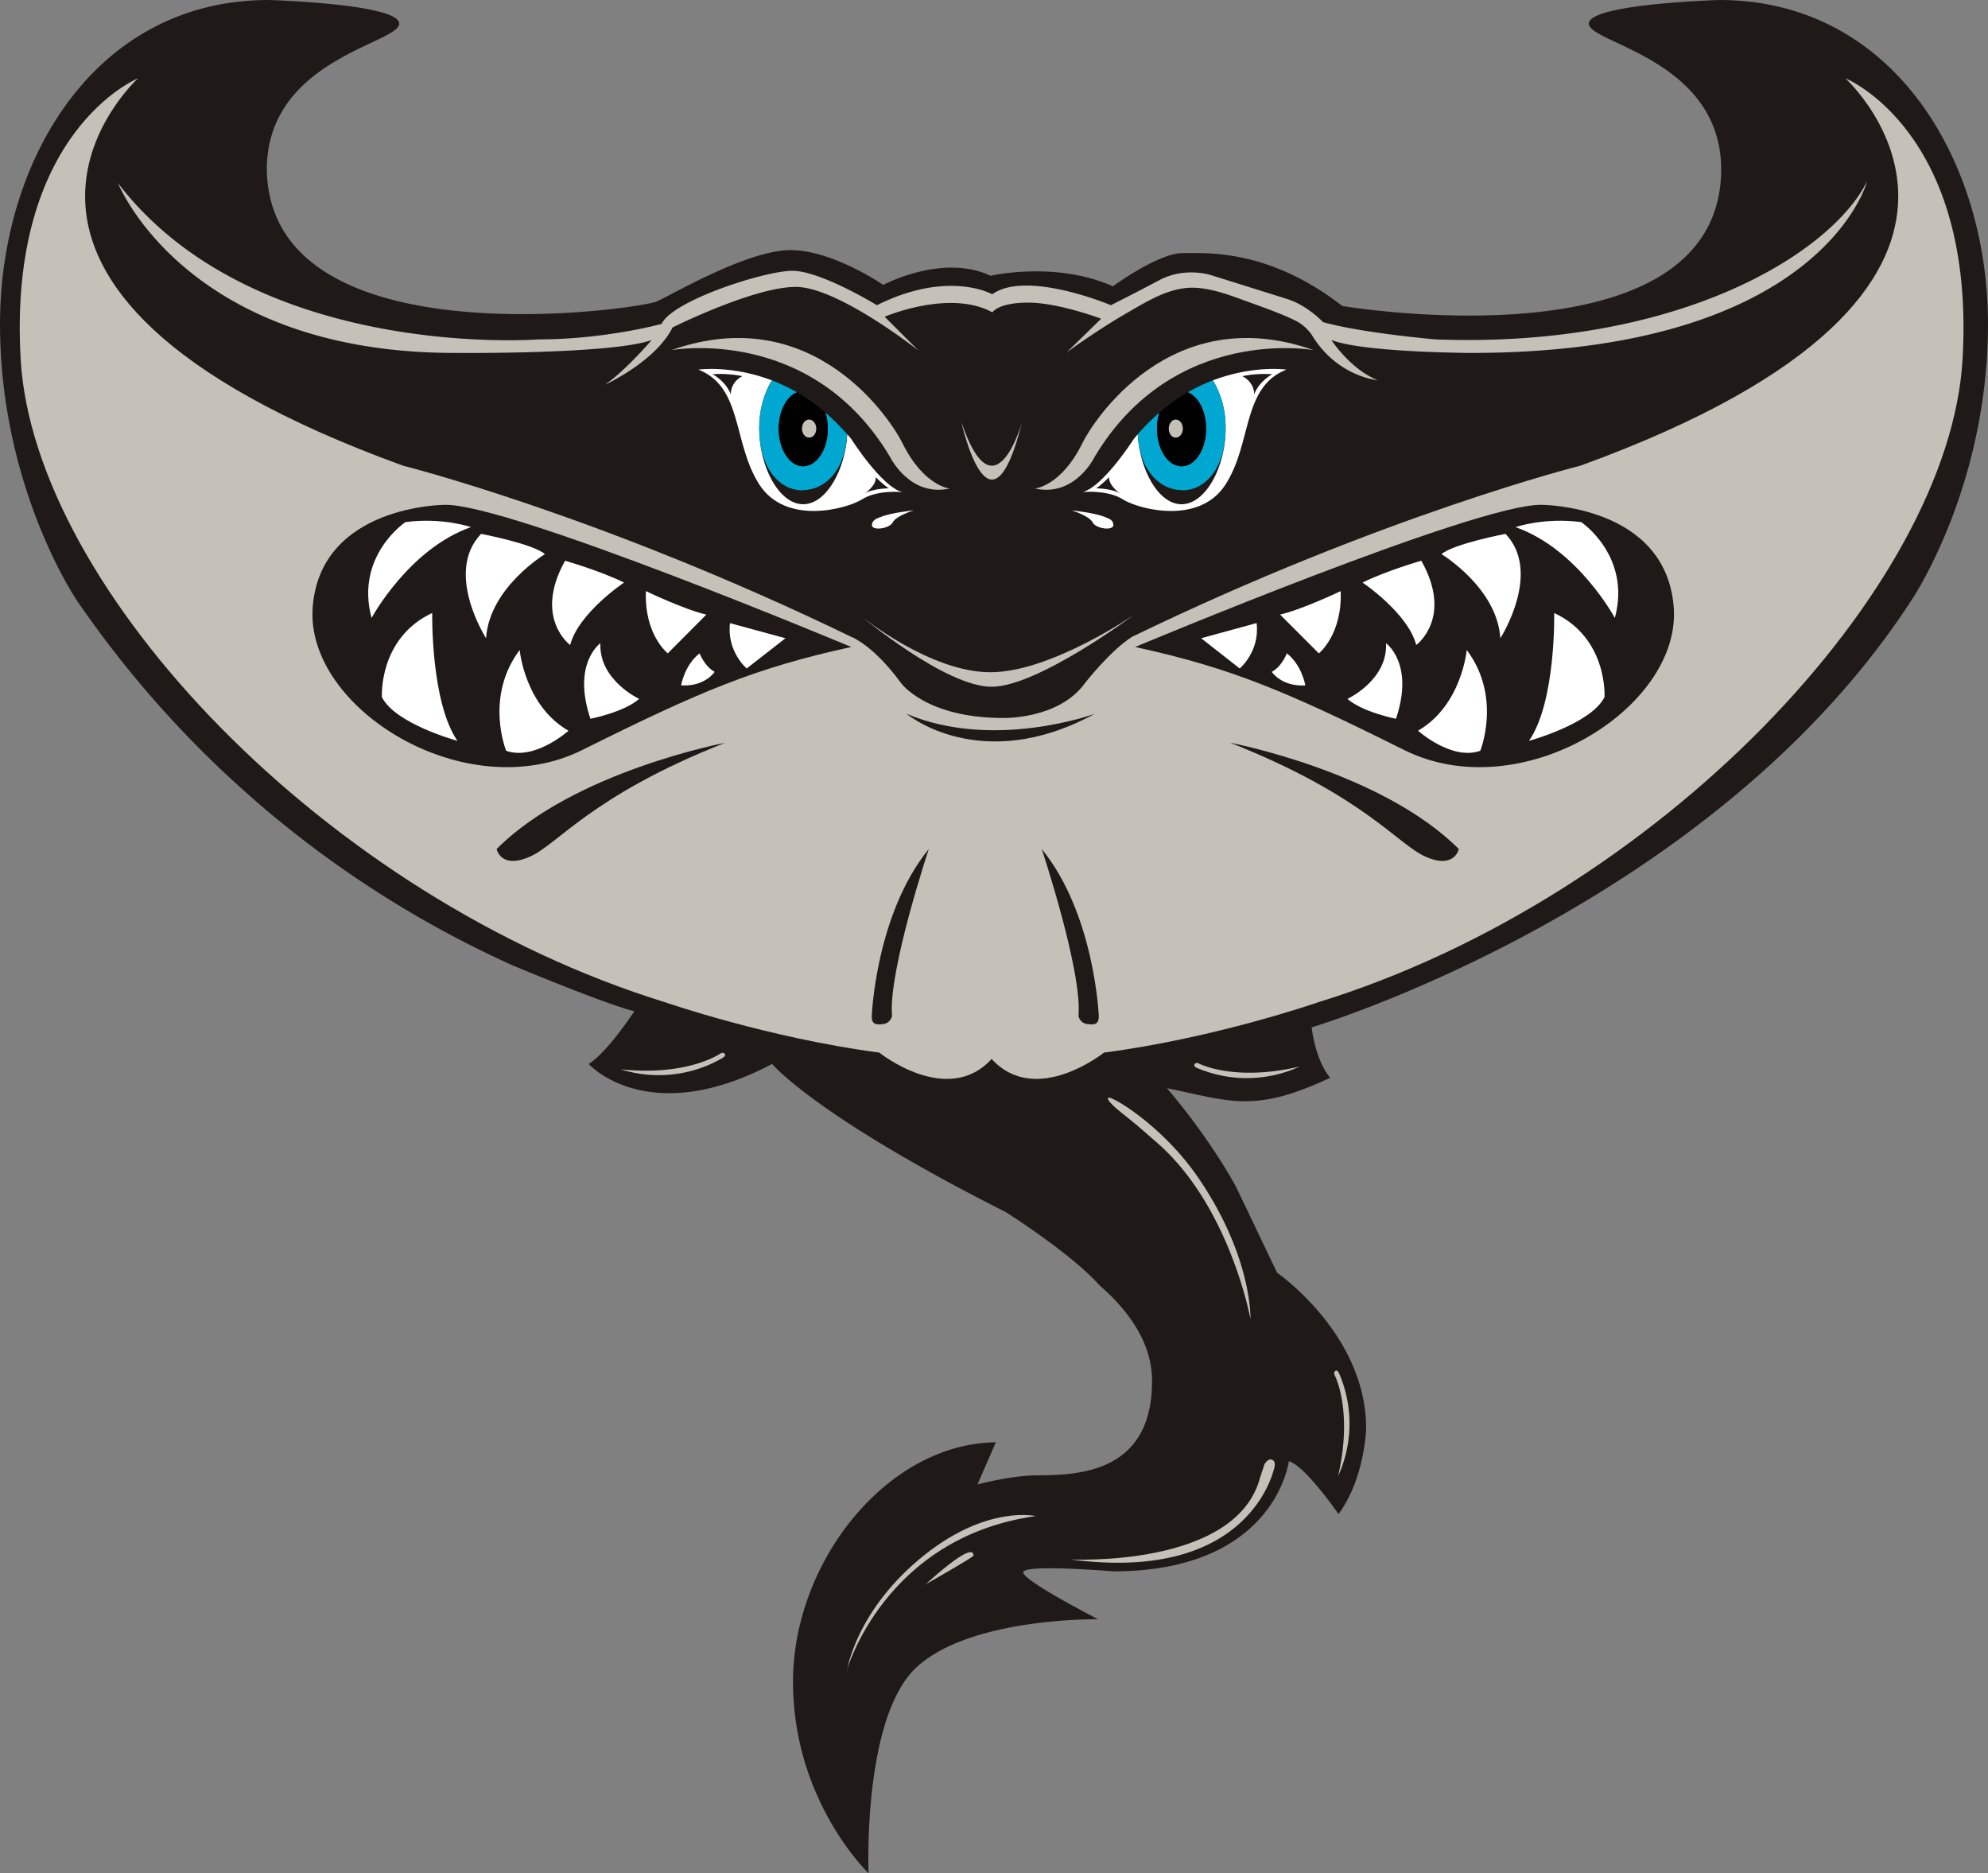 <svg xmlns="http://www.w3.org/2000/svg" width="960" height="904.403" shape-rendering="geometricPrecision" text-rendering="geometricPrecision" image-rendering="optimizeQuality" fill-rule="evenodd" clip-rule="evenodd" viewBox="0 0 10 9.421"><rect x="0" y="0" width="10" height="9.421" fill="#808080" stroke="none"/><path fill="#1F1A17" d="M6.69 5.421c-.383.18-.504.116-.82.052.23.27.35.501.35.501l.204.427s.448.309.448.783c0 0-.006.25-.139.431 0 0-.168-.244-.25-.266 0 0-.067.554-.883.554 0 0-.453-.038-.453.005s.377.236.377.236-.634-.011-.91.238c-.277.25-.245 1.039-.245 1.039s-.38-.361-.38-.963.472-1.198 1.02-1.204l-.092.212s.17-.046.304-.046c.23 0 .574-.027.574-.475 0-.198-.126-.361-.266-.482-.138-.157-.47-.367-.47-.367-.963-.486-1.175-.745-1.175-.745-.627.331-.923 0-.923 0 .09-.053.23-.265.23-.265-.153-.038-.613-.231-.613-.231a5.29 5.29 0 0 1-2.19-1.833S0 2.456 0 1.63C0 .805.477 0 1.352 0c0 0 .656.019.656.119 0 .1-.666.178-.666.735.018.973 1.879.7 1.962.662.084-.038.471-.266.684-.258.212.007.455.175.455.175s.297-.16.54-.046c0 0 .326-.076.615.053 0 0 .228-.167.35-.167.12 0 .432-.023.804.266 0 0 1.899.319 1.906-.685 0-.557-.666-.636-.666-.735 0-.1.656-.119.656-.119C9.523 0 10 .805 10 1.63c0 .826-.387 1.392-.387 1.392-1.005 1.545-3.015 2.145-3.015 2.145s.016.16.093.254z"/><path fill="#C5C1B9" d="M7.22 1.707s-.37-.032-.565-.087c0 0-.078-.084-.18-.116l-.376-.118s-.134-.048-.267.023c-.134.071-.244.126-.244.126s-.424-.179-.597-.055c0 0-.219-.125-.58.055 0 0-.283-.173-.425-.173-.14 0-.604.15-.658.267 0 0-.283.078-.62.078 0 0-1.426.11-2.114-.785 0 0 .34.853 1.693.853 0 0 .79.008.991-.065 0 0-.128.151-.235.225 0 0 .254-.116.34-.288 0 0 .408-.204.62-.204.212 0 .617.32.617.32l-.17-.17s.327-.14.542-.022c0 0 .028-.049.18-.049.153 0 .367.081.367.081l-.174.17s.14-.104.302-.198c.107-.062.214-.128.33-.128.096 0 .195.04.284.072.103.037.186.068.244.098.043.023.072.065.072.065.128.214.333.23.333.23-.138-.055-.233-.202-.233-.202.16.063.701.065.701.065 1.769 0 1.994-.863 1.994-.863-.181.363-.95.841-2.172.795zM3.63 5.324c.018-.012.02-.016.016-.023-.009-.012-.023-.002-.023-.002s-.164.115-.501.079a.638.638 0 0 0 .507-.054zM6.739 6.914c-.009-.02-.013-.022-.02-.02-.014.008-.005.023-.005.023s.093.176.017.507a.638.638 0 0 0 .008-.51zM6.027 5.374c-.02-.009-.021-.013-.019-.02.007-.014.023-.005.023-.005s.176.093.507.015a.638.638 0 0 1-.51.01zM5.63 5.587s-.068-.054-.055-.066c.013-.012.271.137.453.403.273.4.262.71.262.71s-.103-.567-.47-.887l-.1-.087-.09-.073zM4.655 7.97s.242-.227.242-.146c0 .007-.242.145-.242.145z"/><path fill="#C5C1B9" d="M4.26 8.399s.19-.667.95-.774c0 0-.242-.057-.559.195-.344.274-.39.579-.39.579zM4.336 3.102s.42.352.652.352c.232 0 .718-.363.718-.363s-.42.29-.724.29c-.303 0-.646-.279-.646-.279z"/><path fill="#fff" d="M4.386 2.638c.003-.023.023-.03.044-.038.054-.022.166-.033.166-.033s-.089.027-.105.06c-.017.033-.11.045-.105.011zM5.6 2.638c-.001-.024-.023-.03-.043-.038-.054-.022-.166-.033-.166-.033s.088.027.105.06c.016.033.107.045.105.011z"/><path fill="#C5C1B9" d="M3.377 1.761s.703-.13 1.1.537c0 0 .098.203.3.159 0 0-.13-.011-.238-.229-.05-.103-.44-.722-1.162-.467z"/><path fill="#fff" d="M4.282 2.208l-.02-.024c-.01.178-.105.352-.222.352-.122 0-.221-.19-.221-.38 0-.095.024-.18.064-.243-.206-.078-.37-.054-.37-.054.224.088.172.368.306.577.133.208.44.124.518.075.078-.049.202-.036.202-.036-.104-.026-.257-.267-.257-.267z"/><path fill="#00A7D1" d="M4.037 2.465c.116 0 .215-.103.224-.281a1.05 1.05 0 0 0-.109-.109.273.273 0 0 1 .012.08c0 .105-.055.19-.124.19-.068 0-.123-.085-.123-.19 0-.087.039-.16.092-.182a.895.895 0 0 0-.126-.06.459.459 0 0 0-.064.243c0 .19.096.31.218.31z"/><path d="M3.917 2.156c0 .104.055.189.123.189.069 0 .124-.085.124-.19a.273.273 0 0 0-.012-.08.94.94 0 0 0-.143-.102c-.053.022-.092.095-.092.183z"/><path fill="#C5C1B9" d="M4.106 2.156c0-.025-.016-.046-.036-.046-.02 0-.036.02-.036.046 0 .025.016.045.036.045.02 0 .036-.02.036-.045z"/><path fill="#1F1A17" d="M3.584 1.882s.065.033.092.101c0 0-.004-.059.058-.091 0 0-.065-.016-.15-.01zM4.405 2.4s.04.04.066.056c0 0-.079 0-.121.026 0 0 .059-.04.055-.082z"/><path fill="#C5C1B9" d="M6.608 1.761s-.703-.13-1.102.537c0 0-.097.203-.3.159 0 0 .132-.011.239-.229.05-.103.44-.722 1.163-.467z"/><path fill="#fff" d="M5.703 2.208l.02-.024c.01.178.104.352.22.352.123 0 .222-.19.222-.38a.459.459 0 0 0-.064-.243c.206-.078.37-.054.37-.054-.224.088-.172.368-.306.577-.133.208-.44.124-.518.075-.078-.049-.202-.036-.202-.036.104-.026.258-.267.258-.267z"/><path fill="#00A7D1" d="M5.947 2.465c-.116 0-.215-.103-.224-.281.036-.041.072-.077.109-.109a.274.274 0 0 0-.012.08c0 .105.055.19.124.19.068 0 .123-.085.123-.19 0-.087-.039-.16-.092-.182a.896.896 0 0 1 .126-.06c.04.063.064.148.064.243 0 .19-.096.31-.218.31z"/><path d="M6.067 2.156c0 .104-.055.189-.123.189-.069 0-.124-.085-.124-.19 0-.028.004-.055.012-.08a.941.941 0 0 1 .143-.102c.053.022.092.095.092.183z"/><path fill="#C5C1B9" d="M5.879 2.156c0-.025.016-.046.035-.046.02 0 .036.02.036.046 0 .025-.016.045-.036.045-.02 0-.035-.02-.035-.045z"/><path fill="#1F1A17" d="M6.4 1.882s-.065.033-.091.101c0 0 .003-.059-.06-.091 0 0 .066-.016.15-.01zM5.579 2.4s-.04.04-.065.056c0 0 .078 0 .12.026 0 0-.058-.04-.055-.082z"/><path fill="#C5C1B9" d="M6.412 7.373s-.105.593-1.028.47c0 0 .832.044.954-.41l.023-.07s.017-.026.031-.023c.015.003.022.01.02.033zM5.694 3.203c1.263-.612 2.256-.861 2.256-.861C10.432 1.44 9.283.394 9.283.394s.656.264.589 1.415C9.804 2.96 8.341 4.513 6.63 5.041c0 0-.517.18-1.077.253 0 0-.343.275-.565.032-.222.243-.565-.032-.565-.032-.56-.074-1.077-.253-1.077-.253C1.636 4.513.172 2.96.104 1.809.037.66.694.394.694.394S-.456 1.44 2.027 2.342c0 0 .992.249 2.255.861 0 0 .11.04.25.232 0 0 .125.176.514.176 0 0 .28.008.412-.176 0 0 .126-.162.236-.232z"/><path fill="#1F1A17" d="M4.282 3.254s-1.722-.722-2.044-.715c0 0-.623 0-.665.512-.042.51.77 1.015 1.358.72.588-.293.868-.412 1.351-.517zM4.385 5.11s.02-.512.287-.84c0 0-.205.615-.185.84 0 0-.006.033-.041.04-.036.005-.062.005-.061-.04zM5.527 5.11s-.02-.512-.287-.84c0 0 .205.615.185.84 0 0 .005.033.041.04.036.005.062.005.061-.04z"/><path fill="#fff" d="M2.369 2.651s-.144-.05-.33-.025c0 0-.254.17-.17.482 0 0 .187-.347.5-.457zM2.42 2.685s.262.05.321.102c0 0-.28.169-.296.423 0 0-.212-.33-.025-.525zM2.842 2.82s.178.051.297.11c0 0-.229.153-.271.314 0 0-.186-.136-.026-.423zM3.249 2.973s.194.093.304.118l-.194.195s-.119-.093-.11-.313zM3.672 3.134l.279.076-.195.152s-.101-.085-.084-.228zM3.426 3.447s.017-.102.093-.161c0 0 .026.067.076.093 0 0-.05.076-.169.068zM3.02 3.235s-.144.102-.05.38c0 0 .169-.033.245-.1 0 0-.203-.094-.195-.28zM2.86 3.675s-.17.152-.314.101c0 0-.11-.27.068-.507 0 0 .025.279.245.406zM2.301 3.726s-.313-.085-.38-.22c0 0-.018-.296.253-.423 0 0-.008.448.127.643z"/><path fill="#1F1A17" d="M5.71 3.254s1.722-.722 2.044-.715c0 0 .623 0 .665.512.042.51-.77 1.015-1.358.72-.588-.293-.868-.412-1.351-.517z"/><path fill="#fff" d="M7.624 2.651s.143-.05.33-.025c0 0 .253.17.169.482 0 0-.186-.347-.5-.457zM7.573 2.685s-.262.05-.322.102c0 0 .28.169.296.423 0 0 .212-.33.026-.525zM7.15 2.82s-.178.051-.296.11c0 0 .228.153.27.314 0 0 .187-.136.026-.423zM6.744 2.973s-.195.093-.305.118l.195.195s.118-.093.11-.313zM6.32 3.134l-.278.076.194.152s.102-.085.085-.228zM6.566 3.447s-.017-.102-.093-.161c0 0-.025.067-.076.093 0 0 .05.076.17.068zM6.972 3.235s.144.102.05.38c0 0-.168-.033-.244-.1 0 0 .203-.094.194-.28zM7.133 3.675s.169.152.313.101c0 0 .11-.27-.068-.507 0 0-.025.279-.245.406zM7.691 3.726s.313-.085.38-.22c0 0 .018-.296-.253-.423 0 0 .009.448-.127.643z"/><path fill="#1F1A17" d="M4.56 3.59s.372.313.947 0c0 0-.507.186-.947 0zM3.647 3.736s-.76.144-1.149.534c0 0 .02.102.164.04.144-.061.308-.307.985-.574zM6.19 3.736s.758.144 1.148.534c0 0-.02.102-.164.04-.144-.061-.308-.307-.985-.574z"/><path fill="#C5C1B9" d="M4.836 2.123s.143.65.305 0c0 0-.138.493-.305 0z"/></svg>